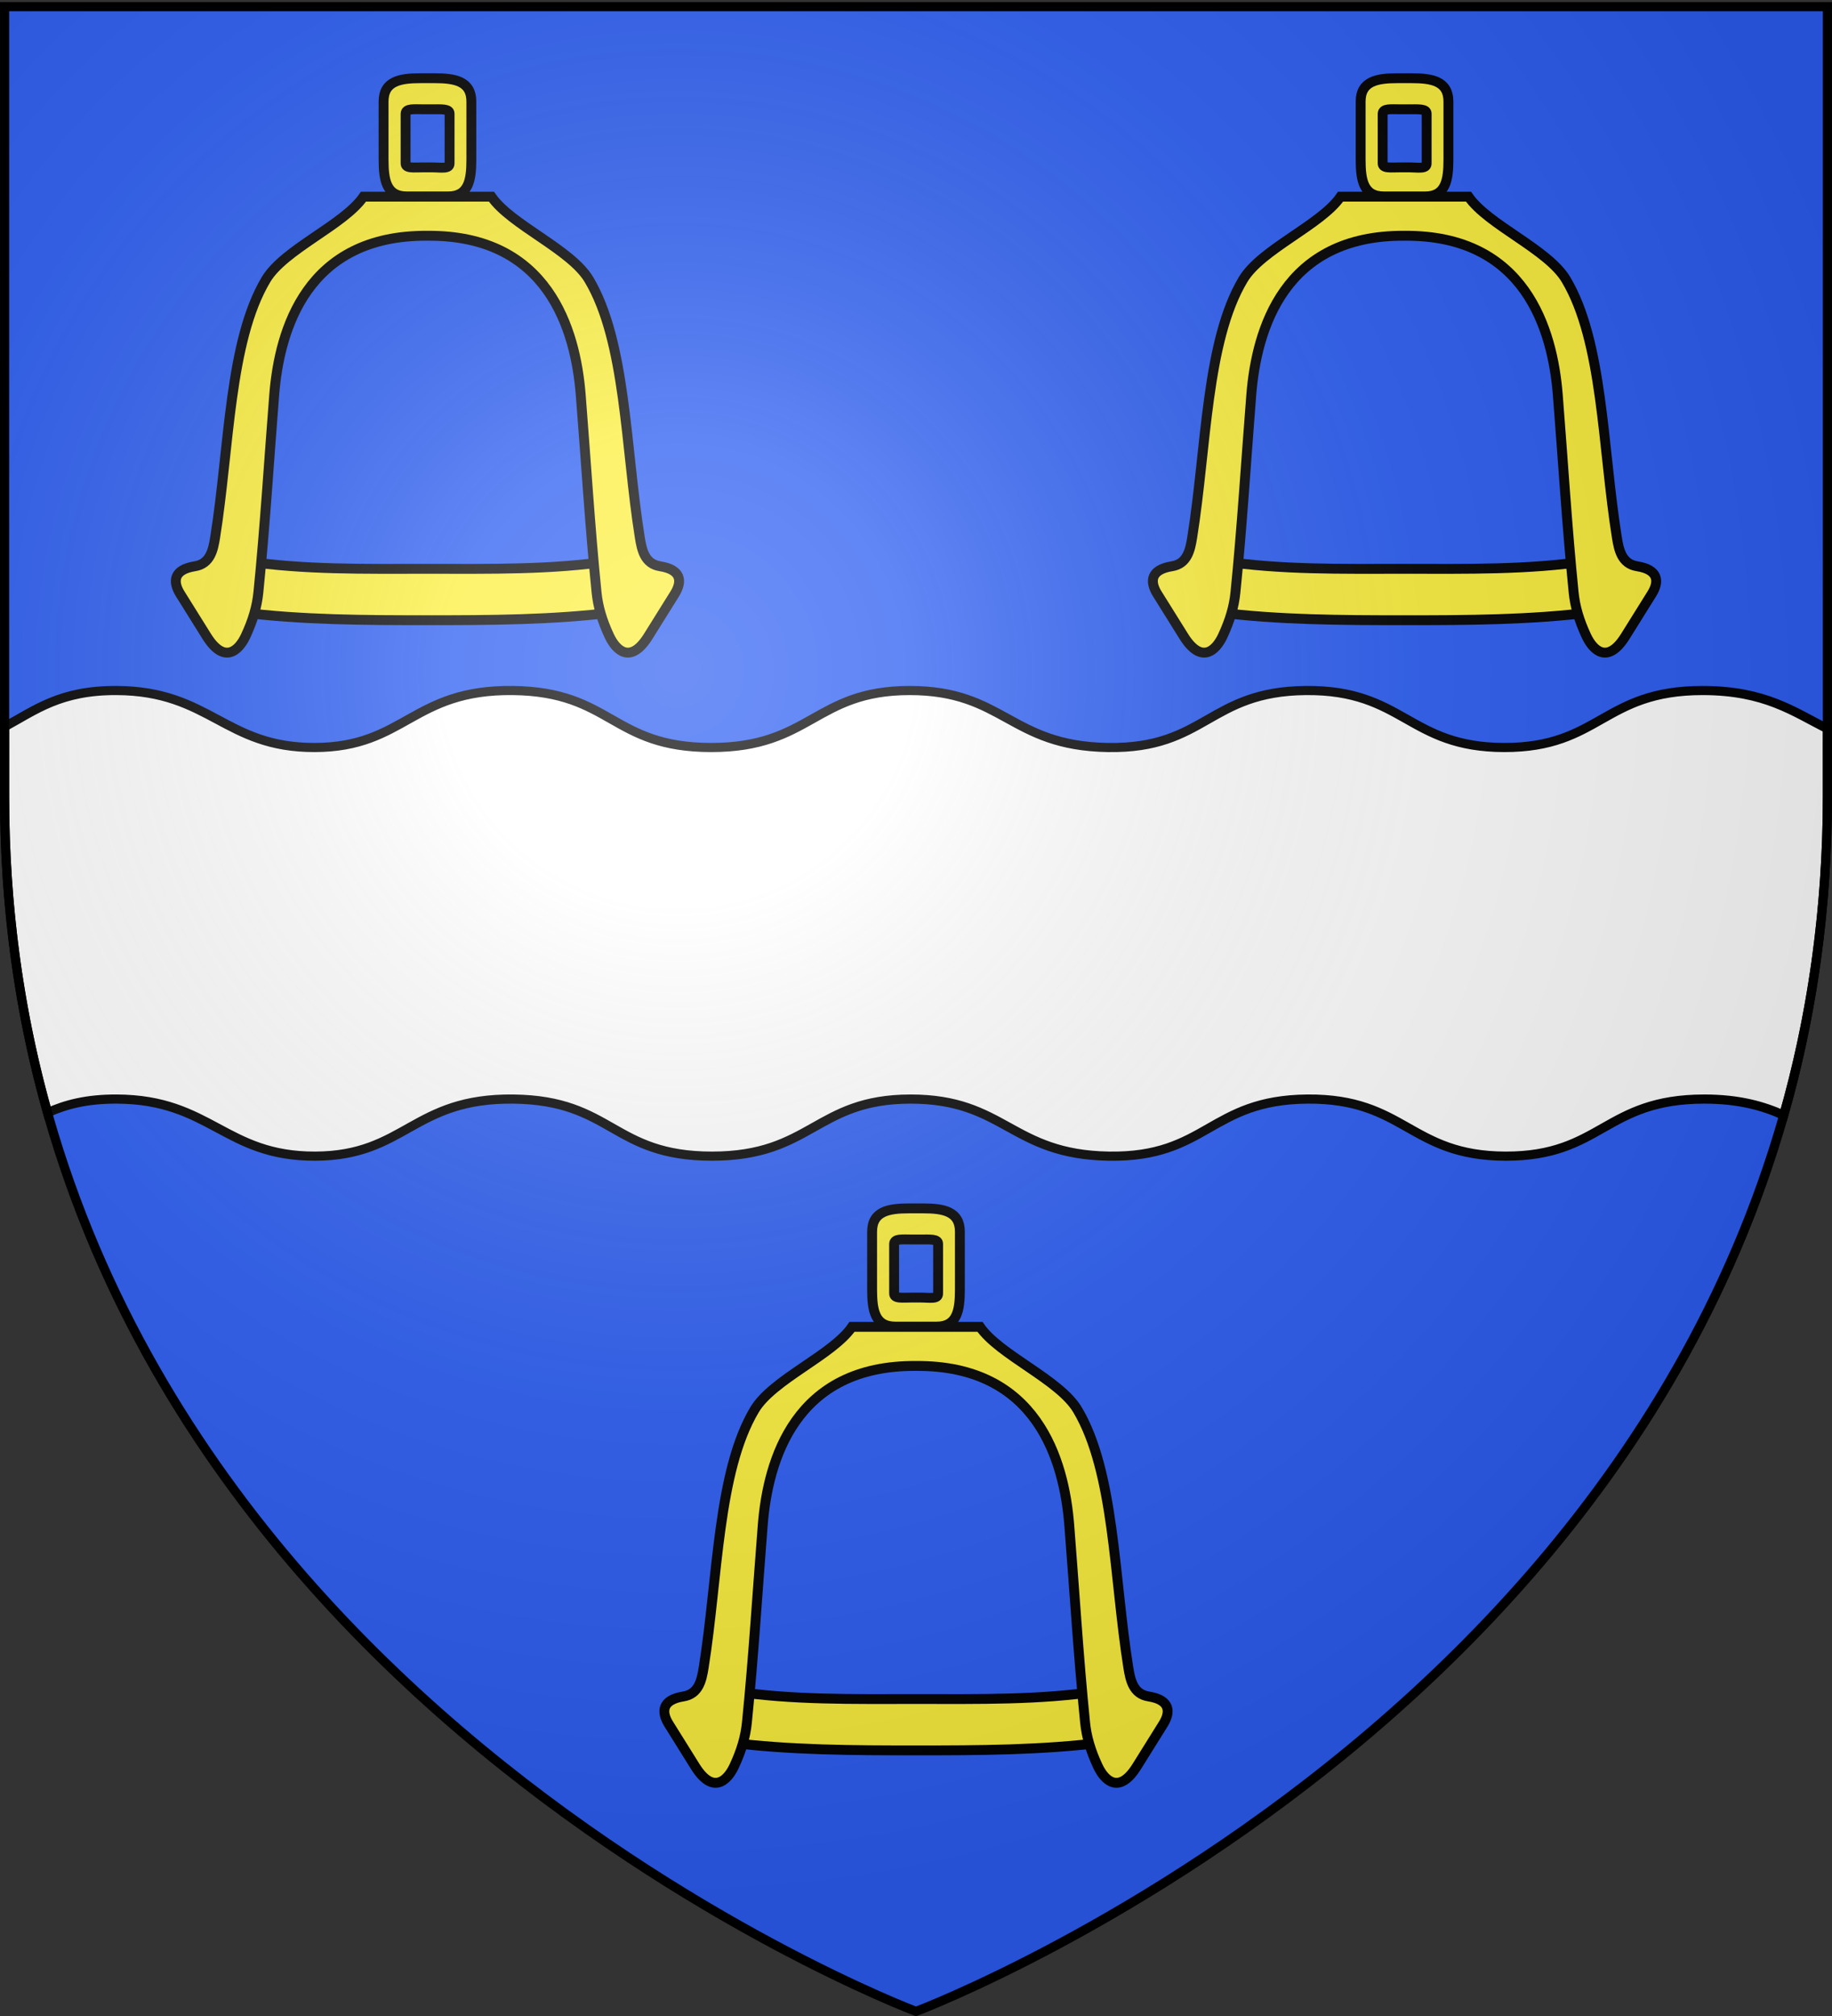 <svg xmlns="http://www.w3.org/2000/svg" xmlns:xlink="http://www.w3.org/1999/xlink" width="600" height="660" version="1.0"><rect width="100%" height="100%" fill="#333333" stroke="none"/><desc>Flag of Canton of Valais (Wallis)</desc><defs><radialGradient xlink:href="#a" id="c" cx="221.445" cy="226.331" r="300" fx="221.445" fy="226.331" gradientTransform="matrix(1.353 0 0 1.349 -77.63 -85.747)" gradientUnits="userSpaceOnUse"/><linearGradient id="a"><stop offset="0" style="stop-color:white;stop-opacity:.314"/><stop offset=".19" style="stop-color:white;stop-opacity:.251"/><stop offset=".6" style="stop-color:#6b6b6b;stop-opacity:.125"/><stop offset="1" style="stop-color:black;stop-opacity:.125"/></linearGradient></defs><g style="display:inline"><path d="M300 658.5s298.5-112.32 298.5-397.772V2.176H1.5v258.552C1.5 546.18 300 658.5 300 658.5" style="fill:#2b5df2;fill-opacity:1;fill-rule:evenodd;stroke:none;stroke-width:1px;stroke-linecap:butt;stroke-linejoin:miter;stroke-opacity:1"/><path d="M38.125 226.063c-18.318-.071-26.428 6.326-36.625 11.875v22.78c0 37.455 5.133 71.933 14.063 103.563 5.863-2.659 12.777-4.506 22.624-4.469 30.806.117 35.426 18.77 65 18.688 29.575-.081 31.986-19.077 64.97-18.687 32.462.383 32.375 18.67 65 18.687s34.002-18.65 65-18.687c30.996-.037 32.899 18.168 65 18.687s33.034-18.427 65.03-18.687c32.007-.26 33.541 18.636 64.938 18.687s32.41-18.687 65.031-18.687c11.492 0 19.378 2.304 26.032 5.28 9.071-31.852 14.312-66.598 14.312-104.374v-22.156c-11.003-5.48-20.342-12.5-40.906-12.5-32.588 0-33.604 18.707-64.969 18.656s-32.9-18.916-64.875-18.656c-31.964.26-32.87 19.174-64.937 18.656-32.069-.518-34.004-18.693-64.97-18.656-30.965.036-32.345 18.673-64.937 18.656-32.591-.018-32.507-18.273-64.937-18.656-32.95-.39-35.331 18.575-64.875 18.656-29.545.08-34.195-18.54-64.969-18.656z" style="fill:#fff;fill-opacity:1;fill-rule:evenodd;stroke:#000;stroke-width:2.997;stroke-linecap:butt;stroke-linejoin:miter;stroke-miterlimit:4;stroke-opacity:1"/></g><g id="b" style="display:inline"><path d="m287.156 523.563-.719 7.78c9.515 1.197 19.048 1.22 28.563 1.22s19.048-.023 28.563-1.22l-.72-7.78c-9.014 1.372-18.226 1.2-27.843 1.2s-18.829.172-27.844-1.2z" style="opacity:1;fill:#fcef3c;fill-opacity:1;stroke:#000;stroke-width:1.5;stroke-miterlimit:4;stroke-dasharray:none;stroke-opacity:1" transform="translate(-379.14 -575.163)scale(2.156)"/><path d="M305.281 468.25c-2.945 4.286-12.067 7.987-14.812 12.594-5.605 9.405-5.541 25.473-7.719 39.125-.31 1.942-.748 4.035-3.094 4.406-3.236.512-3.384 2.31-2.219 4.188l4 6.406c2.692 4.336 4.903 2.217 5.938 0 1.105-2.367 1.72-4.46 1.938-6.625 1.005-9.996 1.613-20.004 2.406-30 .783-9.88 4.93-24.298 23.281-24.156 18.35-.142 22.498 14.275 23.281 24.156.793 9.996 1.4 20.004 2.406 30 .218 2.164.833 4.258 1.938 6.625 1.035 2.217 3.246 4.336 5.938 0l4-6.407c1.165-1.878 1.017-3.675-2.22-4.187-2.345-.371-2.783-2.464-3.093-4.406-2.178-13.652-2.114-29.72-7.719-39.125-2.745-4.607-11.867-8.308-14.812-12.594zM313.95 450.262c-3.116 0-5.617.435-5.617 3.55v8.784c0 3.115.401 5.616 3.516 5.616h6.302c3.115 0 3.516-2.5 3.516-5.616v-8.784c0-3.115-2.501-3.55-5.616-3.55zm.481 4.72h1.137c1.532 0 2.791-.11 2.791.656v7.508c.051.97-1.259.656-2.79.656h-1.138c-1.532 0-2.807.212-2.756-.656v-7.508c.051-.817 1.224-.656 2.756-.656z" style="opacity:1;fill:#fcef3c;fill-opacity:1;stroke:#000;stroke-width:1.5;stroke-miterlimit:4;stroke-dasharray:none;stroke-opacity:1" transform="translate(-379.14 -575.163)scale(2.156)"/></g><use xlink:href="#b" width="600" height="660" style="display:inline" transform="translate(-160 -370)"/><use xlink:href="#b" width="600" height="660" style="display:inline" transform="translate(160 -370)"/><path d="M300 658.5s298.5-112.32 298.5-397.772V2.176H1.5v258.552C1.5 546.18 300 658.5 300 658.5" style="opacity:1;fill:url(#c);fill-opacity:1;fill-rule:evenodd;stroke:none;stroke-width:1px;stroke-linecap:butt;stroke-linejoin:miter;stroke-opacity:1"/><path d="M300 658.5S1.5 546.18 1.5 260.728V2.176h597v258.552C598.5 546.18 300 658.5 300 658.5z" style="opacity:1;fill:none;fill-opacity:1;fill-rule:evenodd;stroke:#000;stroke-width:3;stroke-linecap:butt;stroke-linejoin:miter;stroke-miterlimit:4;stroke-dasharray:none;stroke-opacity:1"/></svg>